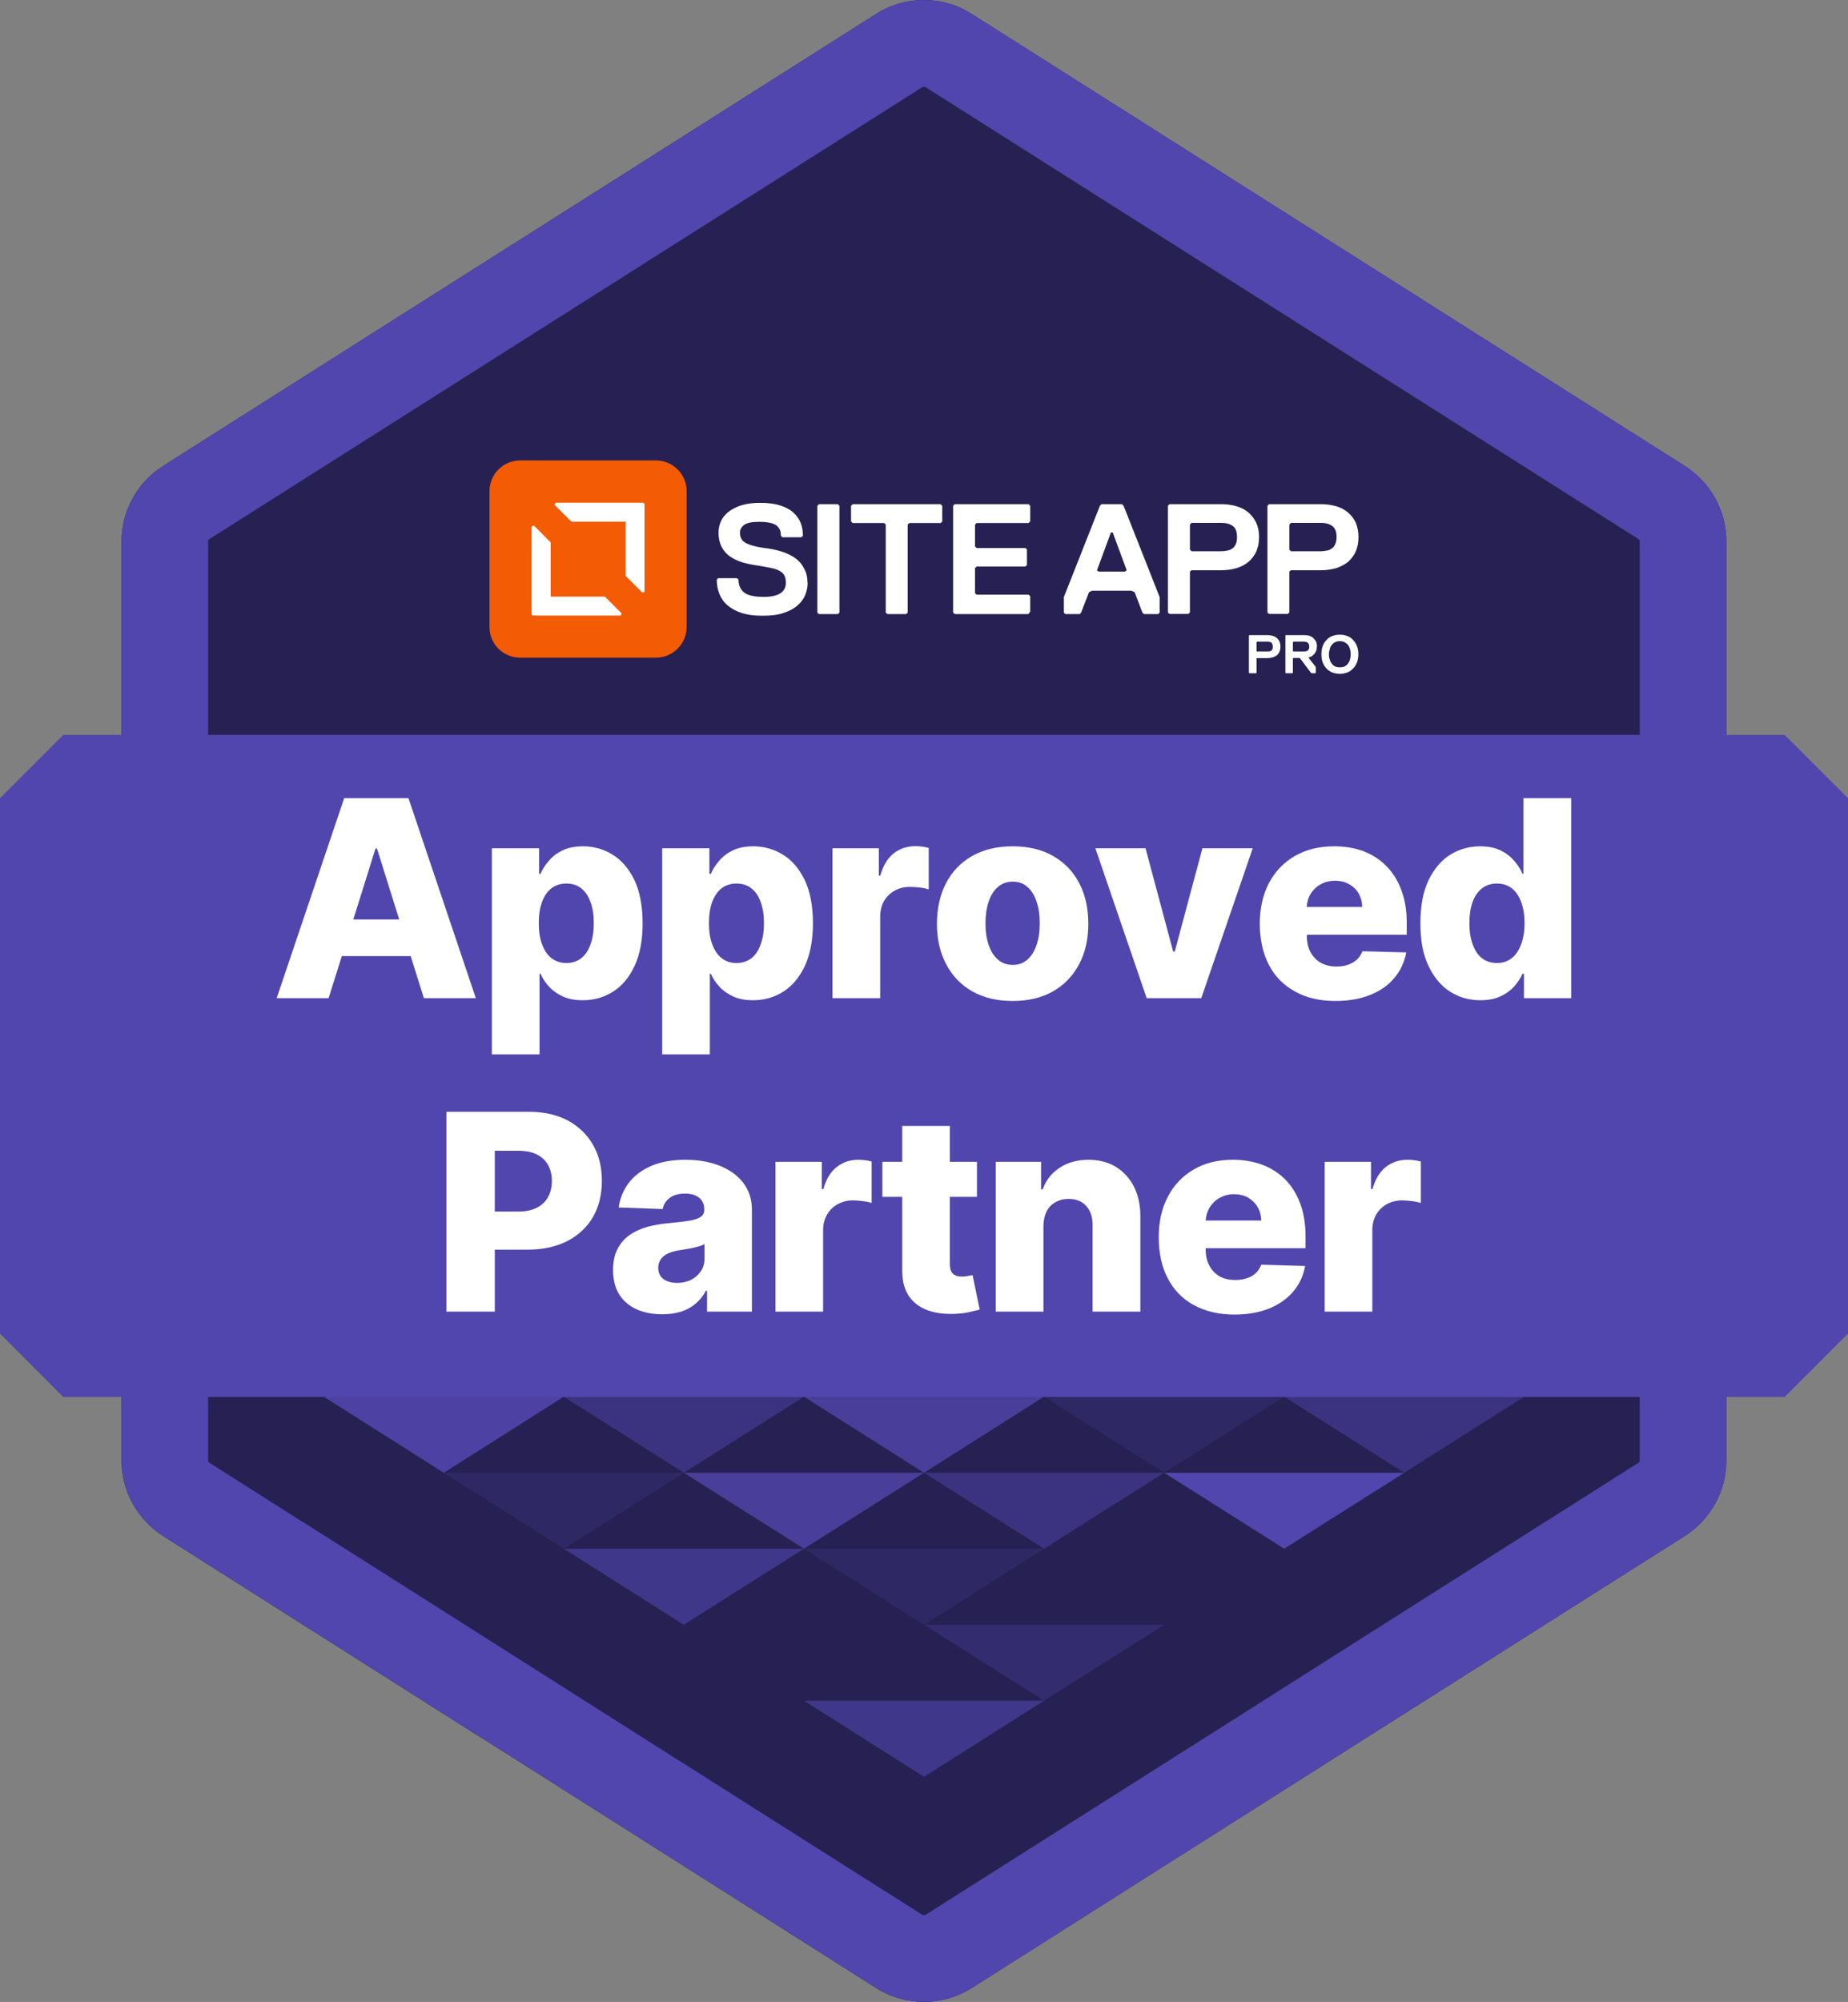 <svg xmlns="http://www.w3.org/2000/svg" id="Layer_2" viewBox="0 0 125.64 136.04"><rect x="0" y="0" width="125.64" height="136.04" fill="#808080" stroke="none"/><defs><style>      .cls-1, .cls-2, .cls-3, .cls-4, .cls-5, .cls-6, .cls-7 {        fill: #5146ad;      }      .cls-8 {        fill: #262152;      }      .cls-9 {        fill: #fff;      }      .cls-2 {        opacity: .8;      }      .cls-3 {        opacity: .9;      }      .cls-4 {        opacity: .3;      }      .cls-5 {        opacity: .2;      }      .cls-6 {        opacity: .6;      }      .cls-7 {        opacity: .5;      }      .cls-10 {        fill: #f35b04;      }    </style></defs><g id="Layer_1-2" data-name="Layer_1"><g><g><path class="cls-8" d="M117.37,36.8v62.44c0,2.08-1.07,4.02-2.83,5.14l-21.57,13.66h-.01s-.02.02-.02.02l-4.28,2.71-1.24.79-9.63,6.1-11.72,7.43c-.25.16-.5.29-.77.41-.23.11-.46.19-.7.27-.06.02-.13.03-.19.05-.26.07-.53.12-.79.16-.53.08-1.08.08-1.61,0-.27-.04-.53-.09-.79-.16-.06-.02-.13-.03-.19-.05-.24-.08-.47-.16-.7-.27-.27-.12-.52-.25-.77-.41l-11.72-7.43-9.63-6.1-1.24-.79-4.28-2.71h-.02s-21.58-13.68-21.58-13.68c-1.76-1.12-2.83-3.06-2.83-5.14v-62.44c0-2.09,1.07-4.02,2.83-5.14L59.56.95c.99-.63,2.12-.95,3.25-.95s2.27.32,3.26.95l48.47,30.71c1.76,1.12,2.83,3.05,2.83,5.14Z"></path><path class="cls-1" d="M114.54,31.66L66.07.95c-.99-.63-2.12-.95-3.26-.95s-2.26.32-3.25.95L11.09,31.66c-1.76,1.12-2.83,3.05-2.83,5.14v62.44c0,2.08,1.07,4.02,2.83,5.14l21.58,13.67h.02s4.28,2.72,4.28,2.72l1.24.79,9.63,6.1,11.72,7.43c.25.16.5.29.77.41.23.11.46.19.7.27.06.02.13.03.19.05.26.07.52.12.79.16.27.03.53.05.8.05s.54-.02.81-.05c.26-.04.53-.09.79-.16.06-.02.13-.03.19-.05.24-.08.47-.16.7-.27.27-.12.52-.25.77-.41l11.72-7.43,9.63-6.1,1.24-.79,4.28-2.71h.02s.01-.02.01-.02l21.57-13.66c1.76-1.12,2.83-3.06,2.83-5.14v-62.44c0-2.09-1.07-4.02-2.83-5.14ZM111.48,99.24c0,.07-.03.13-.09.16l-5.26,3.34-1.7,1.07-9.17,5.81-4.82,3.06-6.04,3.83-7.97,5.05-2.9,1.84-10.04,6.36-.57.36s-.05.03-.11.03c-.05,0-.09-.02-.1-.03l-.6-.38-10.01-6.34-2.9-1.84-7.97-5.05-6.04-3.83-4.82-3.06-9.17-5.81-1.7-1.07-5.26-3.34c-.06-.03-.09-.09-.09-.16v-62.44c0-.07.03-.13.09-.17L62.71,5.92s.05-.03.1-.03c.06,0,.1.02.11.03l48.47,30.71c.06.04.09.1.09.17v62.44Z"></path></g><g><path class="cls-10" d="M46.68,33.37v9.24c0,1.15-.93,2.08-2.08,2.08h-9.24c-1.15,0-2.08-.92-2.08-2.08v-9.24c0-1.15.93-2.08,2.08-2.08h9.24c1.15,0,2.08.93,2.08,2.08Z"></path><polygon class="cls-9" points="41.15 40.57 41.09 40.54 37.44 40.54 37.44 36.89 37.41 36.83 36.3 35.71 36.14 35.78 36.14 40.64 36.14 41.53 36.14 41.75 36.23 41.83 42.2 41.83 42.26 41.68 41.15 40.57"></polygon><polygon class="cls-9" points="38.82 35.42 38.88 35.45 42.53 35.45 42.53 39.1 42.56 39.16 43.67 40.27 43.82 40.21 43.82 35.35 43.82 34.46 43.82 34.24 43.73 34.16 37.77 34.16 37.7 34.31 38.82 35.42"></polygon><g><path class="cls-9" d="M54.91,39.6c0,.29-.06.58-.17.84-.11.27-.3.51-.54.72s-.56.37-.95.5-.87.18-1.43.18-1-.06-1.38-.18-.71-.3-.97-.52-.44-.48-.56-.78-.18-.62-.18-.97l.1-.1h1.28l.1.1c0,.38.13.67.38.87.25.2.69.3,1.34.3.49,0,.86-.08,1.12-.24.25-.16.38-.4.38-.72,0-.19-.03-.35-.09-.47-.06-.13-.16-.23-.31-.32s-.34-.16-.59-.21-.56-.11-.93-.17c-.38-.05-.73-.13-1.05-.22-.33-.1-.61-.24-.85-.41s-.43-.4-.56-.66-.2-.58-.2-.95c0-.27.06-.52.16-.76.11-.24.28-.47.52-.65s.53-.34.89-.45c.36-.11.8-.16,1.3-.16s.94.06,1.3.17.67.27.89.47c.23.19.41.44.52.71s.16.57.16.89l-.11.1h-1.28l-.11-.1c0-.16-.02-.3-.07-.41s-.13-.22-.24-.3-.27-.14-.46-.18c-.19-.04-.44-.06-.72-.06-.49,0-.82.07-1.01.21s-.28.32-.28.53c0,.16.03.29.09.41.06.11.16.21.31.29s.34.15.58.21c.24.06.55.12.93.16.37.06.72.14,1.04.25s.61.26.85.44.43.41.56.68c.16.27.23.59.23.97h0Z"></path><path class="cls-9" d="M56.96,41.73h-1.28l-.11-.1v-7.26l.11-.11h1.28l.11.11v7.26l-.11.1h0Z"></path><path class="cls-9" d="M63.96,35.54h-2.14l-.11.11v5.98l-.11.1h-1.27l-.11-.1v-5.98l-.11-.11h-2.14l-.11-.11v-1.06l.11-.11h5.98l.11.11v1.07l-.1.1h0Z"></path><path class="cls-9" d="M69.93,41.73h-5.02l-.11-.1v-7.26l.11-.11h5.02l.11.11v1.06l-.11.11h-3.53l-.11.11v1.49l.11.1h3.31l.11.1v1.06l-.11.1h-3.31l-.11.1v1.71l.11.1h3.53l.11.1v1.06l-.11.13h0Z"></path><path class="cls-9" d="M76.39,34.37l-.11-.11h-1.39l-.11.11-2.45,6.2v1.06l.1.1h.97l.1-.1.54-1.39.21-.1h2.67l.22.1.53,1.39.11.1h.96l.1-.1v-1.06l-2.45-6.2ZM76.49,38.84h-1.81l-.1-.09.95-2.57h.12l.95,2.57-.11.09Z"></path><path class="cls-9" d="M85.41,35.53c-.14-.29-.32-.52-.54-.71-.22-.18-.49-.33-.81-.42-.31-.09-.65-.14-1.03-.14h-3.52l-.11.11v7.25l.11.1h1.28l.11-.1v-2.78l.11-.09h2.02c.38,0,.71-.05,1.03-.14.32-.1.59-.24.81-.42.23-.2.41-.43.54-.71.12-.28.19-.6.19-.98s-.06-.69-.19-.97ZM84.02,36.97c-.05.11-.12.22-.22.29-.09.07-.21.13-.34.15-.12.03-.27.05-.43.05h-2.02l-.11-.11v-1.7l.11-.12h2.02c.33,0,.58.07.78.21.2.14.29.39.29.76,0,.19-.02.34-.08.47Z"></path><path class="cls-9" d="M92.18,35.53c-.13-.29-.32-.52-.54-.71-.22-.18-.49-.33-.8-.42-.32-.09-.66-.14-1.03-.14h-3.53l-.11.11v7.25l.11.1h1.27l.11-.1v-2.78l.11-.09h2.03c.37,0,.7-.05,1.03-.14.31-.1.58-.24.81-.42.22-.2.41-.43.53-.71.12-.28.19-.6.19-.98s-.07-.69-.18-.97ZM90.78,36.97c-.04.11-.12.22-.22.29-.09.07-.2.13-.33.15-.13.03-.28.05-.43.05h-2.03l-.11-.11v-1.7l.11-.12h2.03c.33,0,.57.07.77.21.2.14.3.39.3.76,0,.19-.03.34-.09.47Z"></path><path class="cls-9" d="M86.99,43.6c-.04-.09-.11-.18-.18-.24-.08-.07-.18-.13-.28-.15-.12-.03-.23-.05-.36-.05h-1.23l-.03.04v2.51l.03.04h.45l.04-.04v-.96l.03-.03h.71c.13,0,.24-.02.36-.05.1-.03.19-.08.28-.14.08-.07.14-.15.18-.25.04-.1.06-.2.06-.34,0-.13-.02-.24-.06-.34ZM86.51,44.1c-.02.05-.05.08-.07.11-.04.02-.08.04-.13.05-.04,0-.09.01-.14.01h-.71l-.03-.03v-.59l.03-.05h.71c.11,0,.2.02.27.07.06.06.09.14.09.27,0,.06,0,.12-.02.16Z"></path><path class="cls-9" d="M89.19,44.59c.06-.05.12-.1.17-.16.05-.06.1-.13.12-.21.04-.09.05-.18.05-.28.01-.13-.01-.24-.06-.35-.05-.09-.12-.17-.19-.24-.08-.07-.17-.12-.28-.15-.11-.03-.23-.04-.36-.04h-1.22l-.03.03v2.52l.03.04h.45l.03-.04v-.97l.04-.03h.37l.08.03.73.97.07.04h.23l.04-.04v-.38l-.49-.62v-.04c.08-.01.15-.05.22-.08ZM88.91,44.21s-.08.04-.12.05c-.04,0-.1.01-.15.01h-.7l-.04-.03v-.59l.04-.05h.7c.12,0,.2.03.27.07.06.06.1.14.1.27,0,.06,0,.12-.03.16-.01.05-.03.07-.07.11Z"></path><path class="cls-9" d="M92.26,43.92c-.06-.17-.15-.31-.26-.42-.09-.12-.23-.21-.38-.27-.16-.07-.34-.1-.53-.1s-.37.03-.53.1c-.15.05-.28.15-.38.27-.12.11-.2.25-.26.42-.06.16-.08.34-.08.54s.02.37.08.54c.06.16.15.3.26.42.09.11.23.2.38.27.16.06.34.1.53.1s.37-.04.53-.1c.15-.06.28-.16.38-.27.12-.12.2-.26.26-.42.06-.17.09-.35.09-.54,0-.2-.03-.38-.09-.54ZM91.78,44.82c-.03.11-.08.2-.14.28-.06.08-.15.15-.23.19-.09.04-.21.06-.32.06s-.23-.02-.32-.06c-.08-.04-.17-.11-.22-.19-.07-.08-.12-.17-.14-.28-.05-.11-.06-.23-.06-.36s.02-.24.06-.36c.02-.11.07-.2.14-.28.05-.08.14-.14.22-.18.09-.05.21-.07.32-.07s.23.02.32.07c.08.04.17.1.23.18.06.07.11.17.14.28.03.11.05.23.05.36s-.02.25-.05.36Z"></path></g></g><polygon class="cls-1" points="125.64 54.24 125.64 90.62 121.33 94.93 4.3 94.93 0 90.62 0 54.24 4.3 49.94 121.33 49.94 125.64 54.24"></polygon><g><g><path class="cls-9" d="M27.77,54.24h-4.37l-4.59,13.59h3.53l.9-2.86h4.68l.9,2.86h3.53l-4.58-13.59ZM24.02,62.48l1.51-4.82h.1l1.51,4.82h-3.12Z"></path><path class="cls-9" d="M43.12,59.78c-.38-.77-.88-1.35-1.5-1.72-.61-.37-1.28-.55-1.98-.55-.54,0-1,.09-1.38.27-.38.18-.7.42-.94.71-.25.28-.44.58-.57.89h-.1v-1.74h-3.21v14.01h3.24v-5.48h.07c.14.32.33.61.59.89.25.27.57.49.94.66.38.17.82.25,1.34.25.75,0,1.43-.19,2.05-.58s1.11-.97,1.47-1.75c.37-.78.55-1.75.55-2.9s-.19-2.19-.57-2.96ZM40.15,64.16c-.14.41-.35.73-.63.95s-.62.33-1.01.33-.73-.11-1.02-.33c-.28-.22-.49-.54-.64-.95-.15-.4-.22-.88-.22-1.43s.07-1.03.22-1.44c.15-.4.36-.71.64-.93.28-.21.62-.32,1.02-.32s.74.11,1.01.33c.28.22.49.53.63.94.15.4.22.87.22,1.42s-.07,1.03-.22,1.43Z"></path><path class="cls-9" d="M54.7,59.78c-.38-.77-.88-1.35-1.5-1.72s-1.28-.55-1.99-.55c-.53,0-.99.09-1.37.27-.38.18-.7.42-.94.71-.25.28-.44.58-.57.89h-.1v-1.74h-3.21v14.01h3.24v-5.48h.07c.14.32.33.61.59.89.25.27.57.49.94.66.38.17.82.25,1.33.25.76,0,1.44-.19,2.06-.58.61-.39,1.1-.97,1.47-1.75.36-.78.55-1.75.55-2.9s-.19-2.19-.57-2.96ZM51.72,64.16c-.14.41-.35.73-.63.95s-.62.33-1.02.33-.73-.11-1.01-.33-.49-.54-.64-.95c-.15-.4-.22-.88-.22-1.43s.07-1.03.22-1.44c.15-.4.36-.71.64-.93.28-.21.62-.32,1.01-.32.41,0,.75.11,1.02.33.28.22.49.53.63.94.15.4.22.87.22,1.42s-.07,1.03-.22,1.43Z"></path><path class="cls-9" d="M62.69,57.53c-.16-.02-.31-.03-.46-.03-.56,0-1.05.16-1.47.49-.42.33-.72.83-.91,1.51h-.1v-1.86h-3.15v10.19h3.24v-5.54c0-.4.09-.76.26-1.06.18-.3.42-.54.73-.71.3-.17.65-.25,1.03-.25.2,0,.42.01.67.04.25.03.45.07.61.13v-2.82c-.14-.04-.29-.07-.45-.09Z"></path><path class="cls-9" d="M73.37,60.01c-.41-.79-1-1.4-1.77-1.84s-1.68-.66-2.75-.66-1.99.22-2.76.66-1.36,1.05-1.77,1.84c-.41.79-.62,1.71-.62,2.76s.21,1.96.62,2.74c.41.79,1,1.41,1.77,1.85.77.44,1.69.66,2.76.66s1.98-.22,2.75-.66c.77-.44,1.36-1.06,1.77-1.85.42-.78.62-1.7.62-2.74s-.2-1.97-.62-2.76ZM70.47,64.22c-.14.42-.35.75-.62.99s-.6.36-.98.36c-.41,0-.75-.12-1.02-.36-.28-.24-.49-.57-.63-.99-.15-.43-.22-.92-.22-1.47s.07-1.07.22-1.49c.14-.42.35-.76.63-.99.27-.24.61-.36,1.02-.36.38,0,.71.12.98.36.27.23.48.57.62.99.15.42.22.92.22,1.49s-.07,1.04-.22,1.47Z"></path><path class="cls-9" d="M81.75,57.64l-1.88,7.02h-.11l-1.88-7.02h-3.41l3.49,10.19h3.71l3.5-10.19h-3.42Z"></path><path class="cls-9" d="M95.64,63.52v-.81c0-.84-.12-1.58-.37-2.23-.24-.65-.58-1.19-1.02-1.63-.44-.45-.96-.78-1.56-1.01-.6-.22-1.26-.33-1.99-.33-1.02,0-1.91.22-2.67.66s-1.34,1.05-1.76,1.84c-.41.79-.62,1.71-.62,2.76s.21,2.02.62,2.8c.41.79,1.01,1.39,1.78,1.81.77.43,1.69.64,2.75.64.89,0,1.67-.14,2.35-.41.68-.27,1.23-.65,1.64-1.15.42-.49.69-1.07.82-1.74l-2.98-.08c-.09.22-.21.41-.38.57-.17.15-.37.27-.6.35-.24.08-.5.12-.79.12-.41,0-.77-.09-1.07-.26-.3-.17-.53-.42-.7-.73-.16-.31-.24-.67-.24-1.09v-.08h6.79ZM89.1,60.75c.17-.28.4-.5.69-.66.28-.16.61-.24.97-.24s.68.07.95.23c.28.15.5.36.66.63.15.27.24.58.24.92h-3.77c.02-.33.1-.62.26-.88Z"></path><path class="cls-9" d="M103.57,54.24v5.14h-.06c-.13-.31-.32-.61-.57-.89-.25-.29-.56-.53-.94-.71-.38-.18-.84-.27-1.37-.27-.71,0-1.38.18-2,.55-.61.37-1.11.95-1.49,1.72-.38.77-.57,1.76-.57,2.96s.18,2.12.55,2.9c.37.78.86,1.36,1.47,1.75.62.39,1.3.58,2.05.58.51,0,.96-.08,1.34-.25.38-.17.69-.39.94-.66.25-.28.45-.57.59-.89h.1v1.66h3.21v-13.59h-3.25ZM103.42,64.16c-.15.41-.36.73-.64.95s-.62.33-1.01.33-.74-.11-1.02-.33-.49-.54-.63-.95c-.15-.4-.22-.88-.22-1.43s.07-1.02.21-1.42c.15-.41.36-.72.64-.94s.62-.33,1.02-.33.73.11,1.01.32c.28.22.49.53.64.93.15.41.23.89.23,1.44s-.08,1.03-.23,1.43Z"></path></g><g><path class="cls-9" d="M40.32,77.8c-.41-.71-.98-1.26-1.72-1.66-.74-.39-1.62-.59-2.64-.59h-5.61v13.58h3.29v-4.21h2.23c1.03,0,1.93-.2,2.69-.58.75-.39,1.34-.93,1.75-1.63.4-.7.61-1.52.61-2.46s-.2-1.75-.6-2.45ZM37.26,81.34c-.17.32-.43.56-.76.73-.34.17-.75.26-1.25.26h-1.61v-4.13h1.61c.5,0,.91.08,1.25.25.33.17.59.4.76.71.17.31.26.67.26,1.09s-.09.78-.26,1.09Z"></path><path class="cls-9" d="M50.78,80.77c-.22-.42-.54-.77-.94-1.06-.41-.29-.89-.52-1.44-.67-.54-.15-1.14-.23-1.79-.23-.91,0-1.69.14-2.34.42-.65.29-1.16.67-1.53,1.16-.36.49-.59,1.04-.68,1.66l2.99.11c.07-.33.24-.59.5-.77.26-.19.6-.28,1.03-.28.4,0,.72.09.95.28.23.18.35.45.35.79v.03c0,.21-.08.37-.24.48-.16.11-.42.2-.77.26-.36.06-.82.11-1.4.17-.52.04-1.01.13-1.46.25-.46.13-.86.31-1.21.56-.35.24-.62.56-.82.95-.2.38-.3.86-.3,1.43,0,.67.15,1.23.43,1.67.29.45.69.78,1.19,1,.5.22,1.08.33,1.73.33.47,0,.9-.06,1.28-.18.37-.12.7-.3.98-.54.29-.24.52-.53.7-.88h.08v1.42h3.05v-6.92c0-.54-.11-1.02-.34-1.44ZM47.9,85.51c0,.33-.08.62-.25.87s-.39.45-.67.59c-.28.14-.6.21-.95.21-.37,0-.68-.09-.92-.26-.24-.18-.36-.44-.36-.77,0-.22.06-.41.17-.57.11-.17.28-.3.49-.4.21-.1.48-.18.78-.22.15-.03.31-.05.47-.08.16-.02.32-.06.48-.09.15-.04.3-.07.43-.11s.24-.09.33-.14v.97Z"></path><path class="cls-9" d="M58.82,78.84c-.16-.02-.32-.03-.47-.03-.56,0-1.04.16-1.46.49-.42.33-.73.83-.91,1.5h-.11v-1.85h-3.15v10.18h3.24v-5.53c0-.4.09-.76.27-1.06.17-.31.41-.54.72-.71.31-.17.65-.26,1.04-.26.19,0,.41.02.66.05s.46.07.61.13v-2.82c-.14-.04-.29-.07-.44-.09Z"></path><path class="cls-9" d="M66.61,88.99c-.16.04-.38.1-.66.16-.28.07-.61.11-1,.13-.76.03-1.41-.05-1.95-.27-.55-.21-.96-.55-1.25-1-.28-.46-.42-1.03-.41-1.72v-4.96h-1.35v-2.38h1.35v-2.44h3.24v2.44h1.84v2.38h-1.84v4.6c0,.2.04.36.1.48s.16.21.28.26.27.08.45.08c.12,0,.25-.02.39-.04.14-.03.24-.05.32-.06l.49,2.34Z"></path><path class="cls-9" d="M77.09,80.63c-.29-.57-.71-1.02-1.23-1.34-.53-.32-1.15-.48-1.87-.48s-1.4.18-1.94.54c-.55.35-.93.84-1.16,1.47h-.11v-1.87h-3.08v10.18h3.24v-5.81c0-.39.08-.72.21-.99.14-.28.34-.49.6-.63.26-.15.56-.23.9-.23.51,0,.91.16,1.2.48.29.32.44.76.43,1.33v5.85h3.25v-6.49c0-.76-.15-1.43-.44-2.01Z"></path><path class="cls-9" d="M88.76,84.82v-.81c0-.83-.12-1.57-.36-2.22-.24-.65-.58-1.19-1.02-1.64-.44-.44-.96-.77-1.56-1-.6-.22-1.27-.34-1.99-.34-1.03,0-1.92.22-2.67.66-.76.44-1.35,1.06-1.76,1.85-.42.79-.62,1.71-.62,2.76s.2,2.02.62,2.8c.41.79,1,1.39,1.77,1.81.78.42,1.69.64,2.76.64.89,0,1.67-.14,2.35-.41.67-.27,1.22-.66,1.64-1.15s.69-1.07.81-1.74l-2.98-.09c-.08.23-.21.42-.37.57-.17.16-.37.28-.61.35-.23.08-.49.12-.78.12-.42,0-.78-.08-1.08-.25-.3-.18-.53-.42-.69-.73-.17-.31-.25-.68-.25-1.09v-.09h6.79ZM82.24,82.05c.17-.27.39-.49.68-.65.29-.16.61-.25.98-.25.35,0,.67.08.95.23.27.16.49.37.65.64.16.27.24.57.25.92h-3.78c.02-.33.11-.62.27-.89Z"></path><path class="cls-9" d="M96.15,78.84c-.16-.02-.31-.03-.46-.03-.56,0-1.05.16-1.47.49-.42.33-.72.83-.91,1.5h-.1v-1.85h-3.15v10.18h3.24v-5.53c0-.4.09-.76.26-1.06.18-.31.42-.54.72-.71.31-.17.66-.26,1.04-.26.2,0,.42.02.67.05s.45.07.61.13v-2.82c-.14-.04-.29-.07-.45-.09Z"></path></g></g><polygon class="cls-7" points="54.66 94.91 46.49 100.08 38.33 94.91 54.66 94.91"></polygon><polygon class="cls-3" points="38.33 94.91 30.17 100.08 22.01 94.91 38.33 94.91"></polygon><polygon class="cls-2" points="70.98 94.91 62.82 100.08 54.66 94.91 70.98 94.91"></polygon><polygon class="cls-5" points="70.98 105.24 62.82 110.41 54.66 105.24 70.98 105.24"></polygon><polygon class="cls-6" points="54.66 105.24 46.49 110.41 38.33 105.24 54.66 105.24"></polygon><polygon class="cls-5" points="87.31 94.91 79.15 100.08 70.98 94.91 87.31 94.91"></polygon><polygon class="cls-7" points="79.15 100.08 70.98 105.24 62.82 100.08 79.15 100.08"></polygon><polygon class="cls-1" points="95.47 100.08 87.31 105.24 79.15 100.08 95.47 100.08"></polygon><polygon class="cls-2" points="62.82 100.08 54.66 105.24 46.49 100.08 62.82 100.08"></polygon><polygon class="cls-5" points="46.49 100.08 38.33 105.24 30.17 100.08 46.49 100.08"></polygon><polygon class="cls-7" points="103.63 94.91 95.47 100.08 87.31 94.91 103.63 94.91"></polygon><polygon class="cls-6" points="70.98 115.57 62.82 120.74 54.66 115.57 70.98 115.57"></polygon><polygon class="cls-4" points="79.15 110.41 70.98 115.57 62.82 110.41 79.15 110.41"></polygon></g></g></svg>